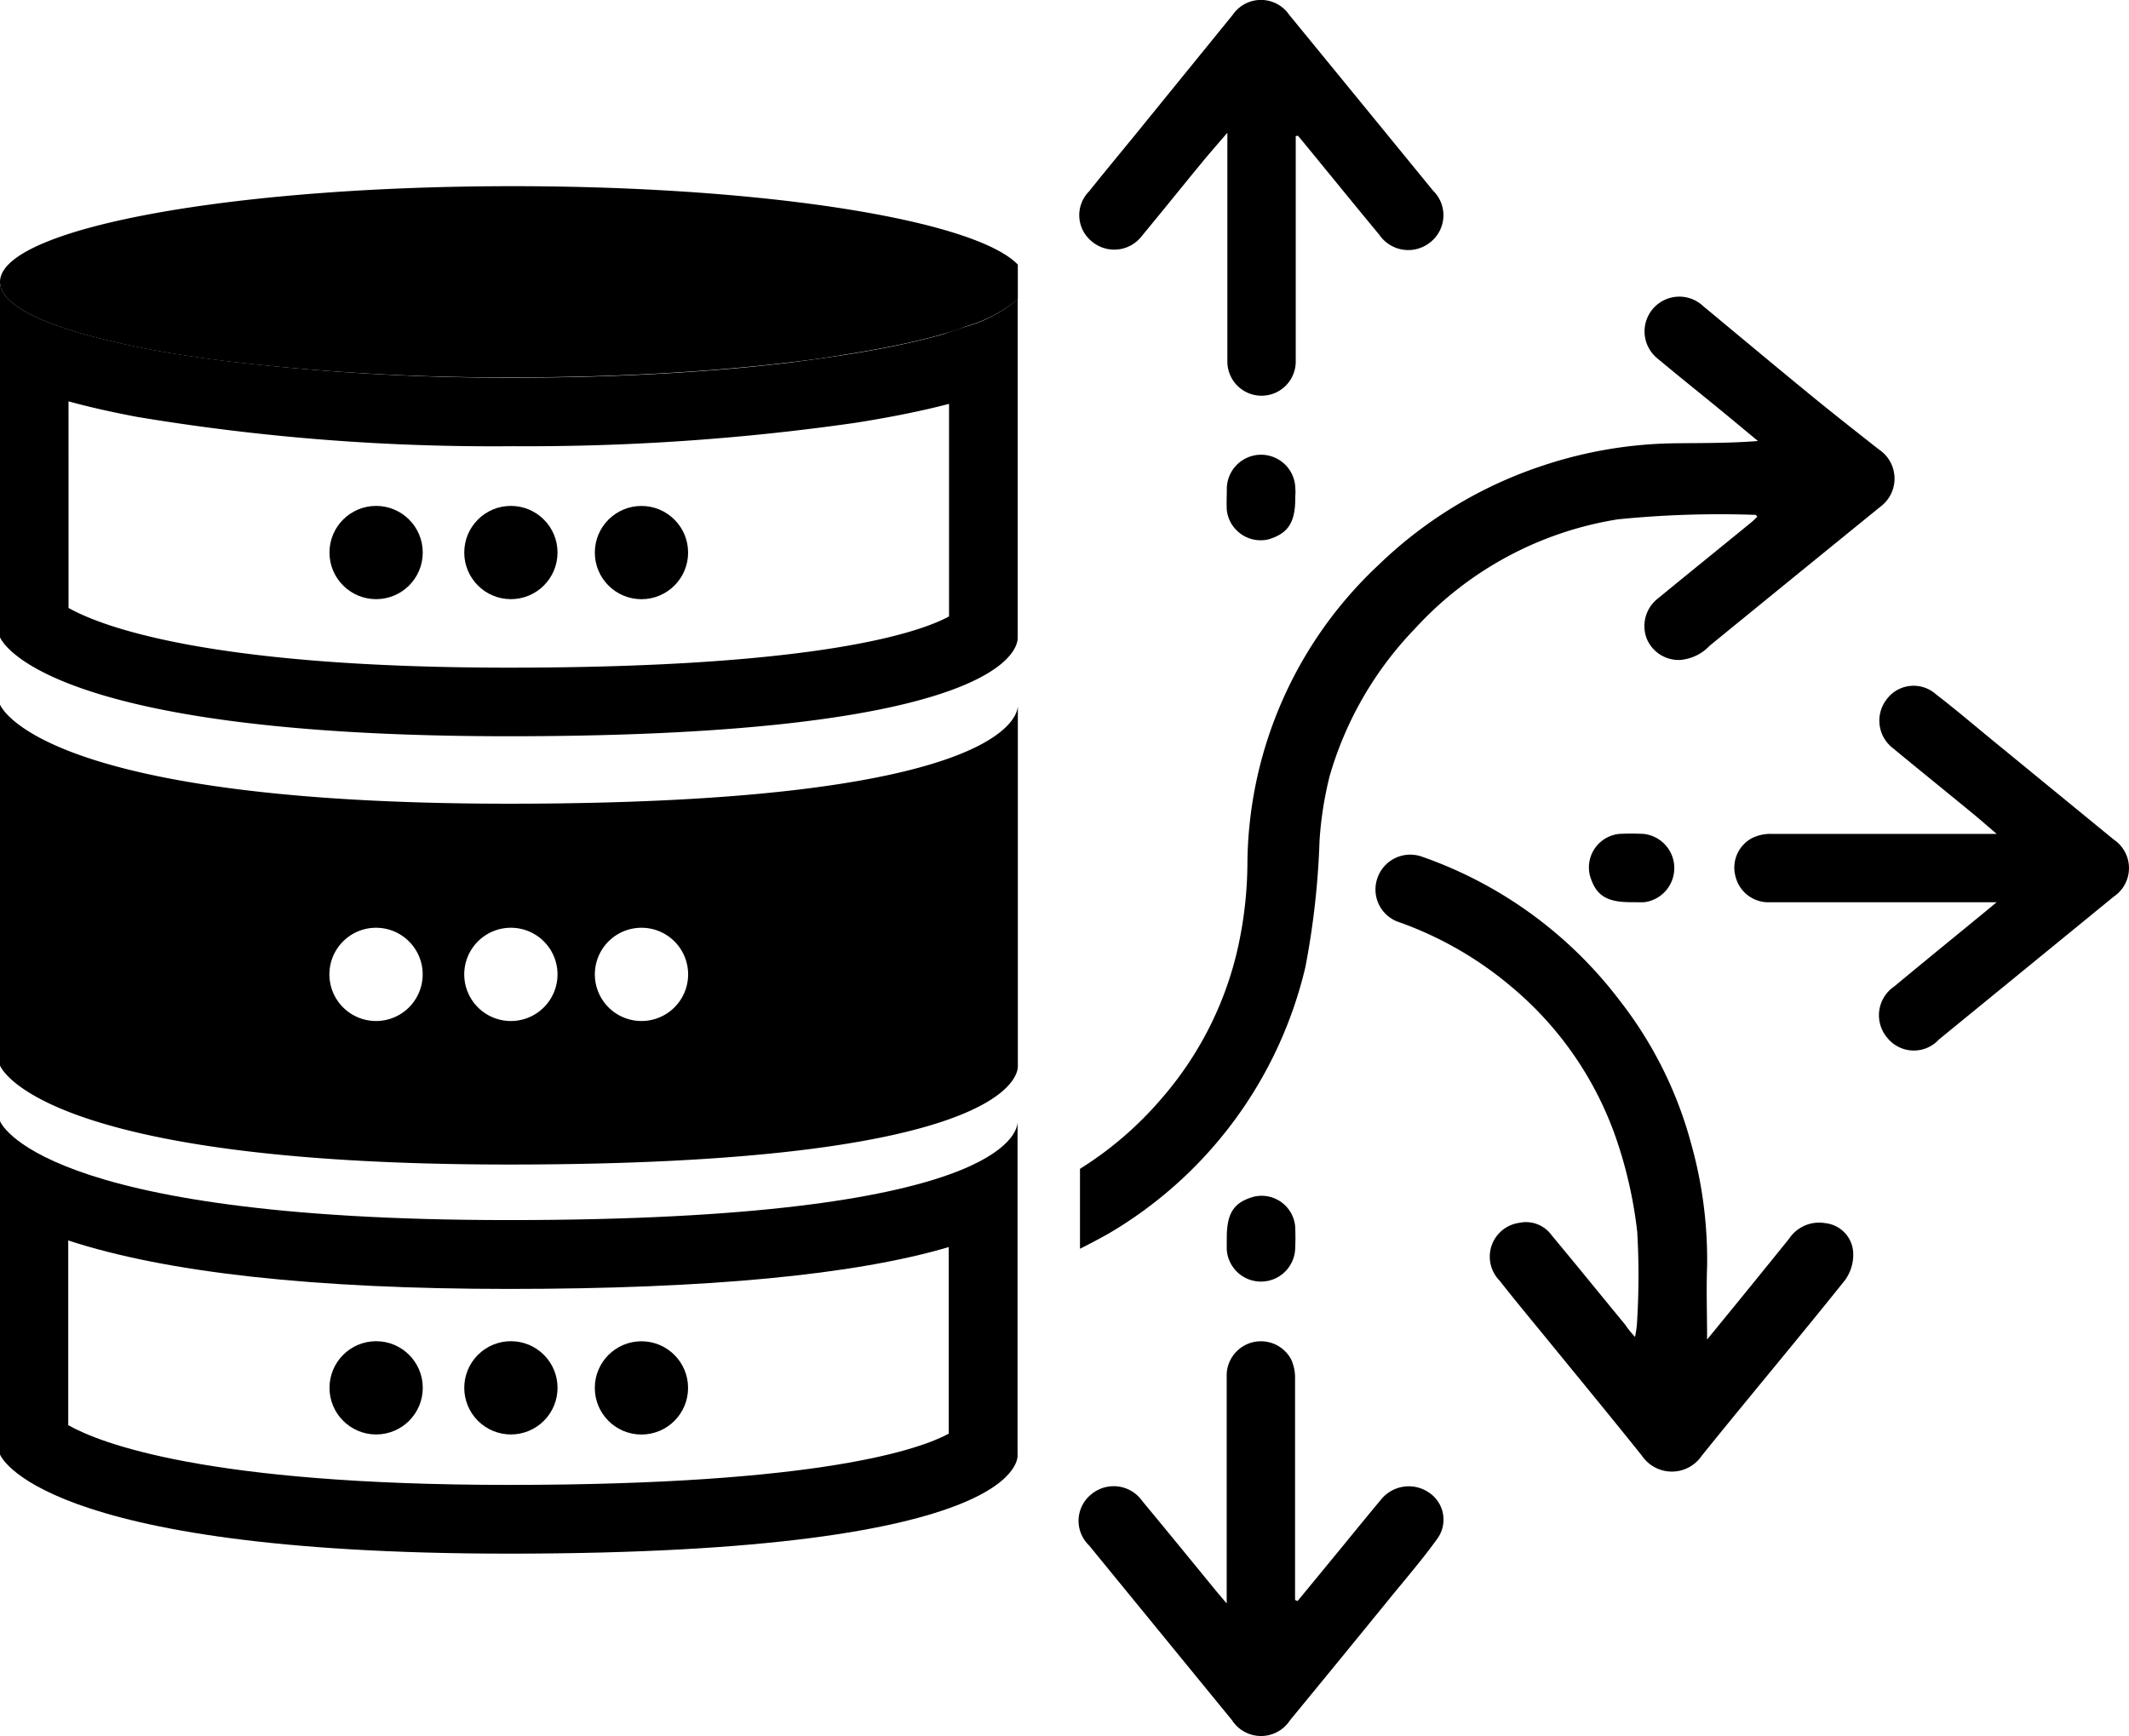 <?xml version="1.0" encoding="UTF-8"?> <svg xmlns="http://www.w3.org/2000/svg" width="85.825" height="70" viewBox="0 0 85.825 70"><g transform="translate(42.912 35)"><g transform="translate(-42.912 -35)"><path d="M198.347,136.223a4.652,4.652,0,0,0,.074-.481,30.6,30.6,0,0,0,.015-3.751,17.755,17.755,0,0,0-.835-3.724,13.872,13.872,0,0,0-4.244-6.168,14.567,14.567,0,0,0-4.5-2.591,1.387,1.387,0,0,1-.915-1.723,1.4,1.4,0,0,1,1.746-.948c.033.01.066.021.1.033a17.061,17.061,0,0,1,7.941,5.79,16.185,16.185,0,0,1,2.88,5.772,17.3,17.3,0,0,1,.643,4.97c-.035.93,0,1.865,0,2.927l1.207-1.476q1.053-1.293,2.1-2.591a1.449,1.449,0,0,1,1.449-.626,1.257,1.257,0,0,1,1.133,1.18,1.754,1.754,0,0,1-.328,1.118c-1.906,2.382-3.875,4.722-5.778,7.083a1.456,1.456,0,0,1-2.408,0c-1.287-1.608-2.6-3.2-3.9-4.793-.617-.755-1.242-1.505-1.844-2.275a1.376,1.376,0,0,1,.8-2.325,1.274,1.274,0,0,1,1.31.511c.986,1.18,1.965,2.393,2.951,3.588A3.745,3.745,0,0,0,198.347,136.223Z" transform="translate(-132.435 -82.317)"></path><path d="M247.5,102.425h-9.128a1.364,1.364,0,0,1-1.4-1.042,1.349,1.349,0,0,1,.658-1.54,1.661,1.661,0,0,1,.776-.174H247.5c-.454-.39-.809-.7-1.18-1-1-.82-2.007-1.632-3-2.455a1.4,1.4,0,0,1-.259-1.965l0,0a1.352,1.352,0,0,1,1.889-.292,1.327,1.327,0,0,1,.112.091c.77.59,1.52,1.231,2.275,1.85l4.884,4a1.385,1.385,0,0,1,0,2.3l-7.05,5.763a1.372,1.372,0,0,1-2.081-.071,1.4,1.4,0,0,1,.277-2.066c1.225-1.018,2.461-2.024,3.692-3.034Z" transform="translate(-167.01 -66.045)"></path><path d="M156.161,5.489v9.089a1.378,1.378,0,0,1-2.756,0V5.353c-.39.454-.705.812-1.009,1.18-.812.986-1.611,1.983-2.426,2.966a1.4,1.4,0,0,1-1.961.29c-.025-.018-.049-.037-.072-.057a1.361,1.361,0,0,1-.112-2.01c.59-.738,1.2-1.476,1.794-2.2l4-4.922A1.38,1.38,0,0,1,155.9.6q2.9,3.541,5.793,7.083a1.387,1.387,0,0,1-.1,2.08,1.414,1.414,0,0,1-2.066-.3c-1.015-1.225-2.019-2.461-3.028-3.692-.083-.1-.168-.207-.254-.3Z" transform="translate(-103.927 0)"></path><path d="M156.172,193.733l1.505-1.83c.632-.767,1.254-1.54,1.892-2.3a1.437,1.437,0,0,1,1.88-.257,1.31,1.31,0,0,1,.4,1.81c-.014.022-.028.043-.044.064-.6.838-1.284,1.626-1.939,2.432q-1.992,2.449-4,4.89a1.392,1.392,0,0,1-2.334,0l-5.769-7.056a1.371,1.371,0,0,1,.083-2.048,1.409,1.409,0,0,1,2.066.263c1.018,1.228,2.024,2.461,3.034,3.695l.369.434V184.7a1.381,1.381,0,0,1,2.588-.729,1.738,1.738,0,0,1,.168.779v8.939Z" transform="translate(-103.864 -129.176)"></path><path d="M170.337,63.888c0,.989-.3,1.425-1.095,1.658A1.375,1.375,0,0,1,167.6,64.5c-.009-.044-.017-.089-.022-.133-.018-.3,0-.57,0-.856a1.381,1.381,0,0,1,2.762,0C170.355,63.646,170.337,63.767,170.337,63.888Z" transform="translate(-118.122 -43.794)"></path><path d="M167.577,165.091c0-1.006.277-1.437,1.08-1.667a1.358,1.358,0,0,1,1.676,1.18,9.284,9.284,0,0,1,0,.95,1.381,1.381,0,0,1-2.756,0C167.574,165.392,167.577,165.241,167.577,165.091Z" transform="translate(-118.123 -115.168)"></path><path d="M218.749,116.661c-1,0-1.428-.277-1.661-1.083a1.358,1.358,0,0,1,1-1.639,1.342,1.342,0,0,1,.181-.031,9.319,9.319,0,0,1,.994,0,1.387,1.387,0,0,1,.024,2.753C219.1,116.669,218.932,116.661,218.749,116.661Z" transform="translate(-152.997 -80.283)"></path><path d="M179.748,46.7c-.956-.75-1.909-1.5-2.851-2.272-1.419-1.163-2.824-2.34-4.238-3.512a1.4,1.4,0,1,0-1.923,2.04,1.422,1.422,0,0,0,.114.1c.794.664,1.605,1.31,2.408,1.968.537.44,1.071.885,1.608,1.331-1.116.089-2.184.08-3.246.091a17.488,17.488,0,0,0-5.421.9,17.306,17.306,0,0,0-6.619,4,16.645,16.645,0,0,0-5.294,12.1,16.062,16.062,0,0,1-.449,3.621,13.893,13.893,0,0,1-3,5.787,14.271,14.271,0,0,1-3.3,2.848v3.223c.378-.189.75-.387,1.115-.59a16.975,16.975,0,0,0,7.968-10.754,32.462,32.462,0,0,0,.573-5.1,14.434,14.434,0,0,1,.41-2.621,14.241,14.241,0,0,1,3.444-5.946,14.072,14.072,0,0,1,8.169-4.4,40.94,40.94,0,0,1,5.557-.18c.018,0,.035.038.068.074-.086.083-.168.168-.26.242-1.245,1.018-2.5,2.03-3.742,3.051a1.408,1.408,0,0,0-.454,1.626,1.39,1.39,0,0,0,1.355.856,1.843,1.843,0,0,0,1.18-.573q3.444-2.811,6.885-5.607A1.41,1.41,0,0,0,179.748,46.7Z" transform="translate(-104 -28.573)"></path><ellipse cx="1.88" cy="1.88" rx="1.88" ry="1.88" transform="translate(13.282 20.399)"></ellipse><ellipse cx="1.88" cy="1.88" rx="1.88" ry="1.88" transform="translate(18.715 20.399)"></ellipse><ellipse cx="1.88" cy="1.88" rx="1.88" ry="1.88" transform="translate(23.979 20.401)"></ellipse><path d="M44.855,63.478V54.9c-1.036.269-2.29.531-3.819.77a93.253,93.253,0,0,1-13.764.935,86.131,86.131,0,0,1-15.136-1.18c-1.024-.192-1.954-.4-2.777-.629v8.322c1.278.72,5.572,2.408,17.762,2.408C39.812,65.541,43.781,64.065,44.855,63.478Z" transform="translate(-6.598 -38.628)" fill="none"></path><path d="M9.36,169.489v7.443c1.278.72,5.572,2.408,17.762,2.408,12.69,0,16.65-1.476,17.733-2.066v-7.525c-3.783,1.121-9.738,1.688-17.733,1.688C19.287,171.443,13.326,170.785,9.36,169.489Z" transform="translate(-6.598 -119.472)" fill="none"></path><path d="M129.965,44.6c-.277.094-.59.192-.885.3C129.387,44.794,129.688,44.7,129.965,44.6Z" transform="translate(-90.988 -31.438)" fill="none"></path><path d="M41.02,166.621v-13.41c0,.407-.59,3.96-20.507,3.96C1.44,157.172,0,153.179,0,153.179v13.442s1.452,4,20.536,4C41.684,170.617,41.02,166.621,41.02,166.621Zm-2.774-.838c-1.083.59-5.052,2.066-17.733,2.066-12.191,0-16.485-1.688-17.762-2.408v-7.448c3.966,1.3,9.936,1.954,17.762,1.954,7.991,0,13.95-.567,17.733-1.688Z" transform="translate(0 -107.975)"></path><path d="M20.525,114.823c19.925,0,20.507-3.541,20.507-3.96V96.314c0,.407-.59,3.96-20.507,3.96-19.084,0-20.525-4-20.525-4v14.555S1.44,114.823,20.525,114.823Zm5.335-9.547a1.88,1.88,0,1,1-1.88,1.88h0a1.88,1.88,0,0,1,1.88-1.88Zm-5.265,0a1.88,1.88,0,1,1-1.88,1.88h0a1.88,1.88,0,0,1,1.88-1.88Zm-5.433,0a1.88,1.88,0,1,1-1.883,1.88,1.88,1.88,0,0,1,1.883-1.88Z" transform="translate(0 -67.867)"></path><path d="M3.521,31.447a35.467,35.467,0,0,0,3.993.826c.511.08,1.045.153,1.594.221a95.367,95.367,0,0,0,11.568.655c2.857,0,5.58-.106,8.056-.3.549-.044,1.089-.091,1.611-.142s1.036-.109,1.535-.168c.744-.089,1.458-.186,2.131-.3q.679-.106,1.3-.221c1.039-.192,1.968-.4,2.771-.634.319-.091.62-.189.885-.3A5.742,5.742,0,0,0,41.031,30V28.6c-1.744-1.8-10.2-3.161-20.362-3.161C9.246,25.439,0,27.157,0,29.3,0,30.093,1.29,30.834,3.521,31.447Z" transform="translate(0 -17.932)"></path><path d="M20.525,56.832c19.925,0,20.5-3.541,20.5-3.96V39.208a5.538,5.538,0,0,1-2.066,1.1c-.277.094-.59.192-.885.3-.8.23-1.732.443-2.771.634q-.625.115-1.3.221c-.673.106-1.387.2-2.131.3-.5.059-1.009.115-1.535.168s-1.062.1-1.611.142c-2.476.195-5.2.3-8.056.3A95.368,95.368,0,0,1,9.1,41.7c-.549-.068-1.083-.142-1.594-.221a35.466,35.466,0,0,1-3.981-.823C1.29,40.046,0,39.306,0,38.509v14.33S1.44,56.832,20.525,56.832ZM2.762,43.328c.823.227,1.753.437,2.777.629a87.283,87.283,0,0,0,15.136,1.18A93.255,93.255,0,0,0,34.439,44.2c1.529-.239,2.783-.5,3.819-.77V52c-1.077.59-5.043,2.066-17.733,2.066-12.191,0-16.485-1.688-17.762-2.408Z" transform="translate(0 -27.145)"></path><path d="M15.923,46.625A35.464,35.464,0,0,1,11.93,45.8,35.464,35.464,0,0,0,15.923,46.625Z" transform="translate(-8.409 -32.284)"></path><path d="M98.971,50.029c-.522.05-1.062.1-1.611.142C97.909,50.126,98.449,50.079,98.971,50.029Z" transform="translate(-68.629 -35.265)"></path><path d="M116.541,47.719q-.625.115-1.3.221Q115.919,47.834,116.541,47.719Z" transform="translate(-81.232 -33.637)"></path><path d="M104.335,49.459c-.5.059-1.009.115-1.535.168C103.331,49.574,103.842,49.518,104.335,49.459Z" transform="translate(-72.463 -34.863)"></path><path d="M30.86,49.309a95.368,95.368,0,0,0,11.568.655c2.857,0,5.58-.106,8.056-.3-2.476.195-5.2.3-8.056.3A95.368,95.368,0,0,1,30.86,49.309Z" transform="translate(-21.753 -34.758)"></path><ellipse cx="1.88" cy="1.88" rx="1.88" ry="1.88" transform="translate(13.283 54.08)"></ellipse><circle cx="1.88" cy="1.88" r="1.88" transform="translate(17.937 55.96) rotate(-45)"></circle><ellipse cx="1.88" cy="1.88" rx="1.88" ry="1.88" transform="translate(23.978 54.083)"></ellipse></g></g></svg> 